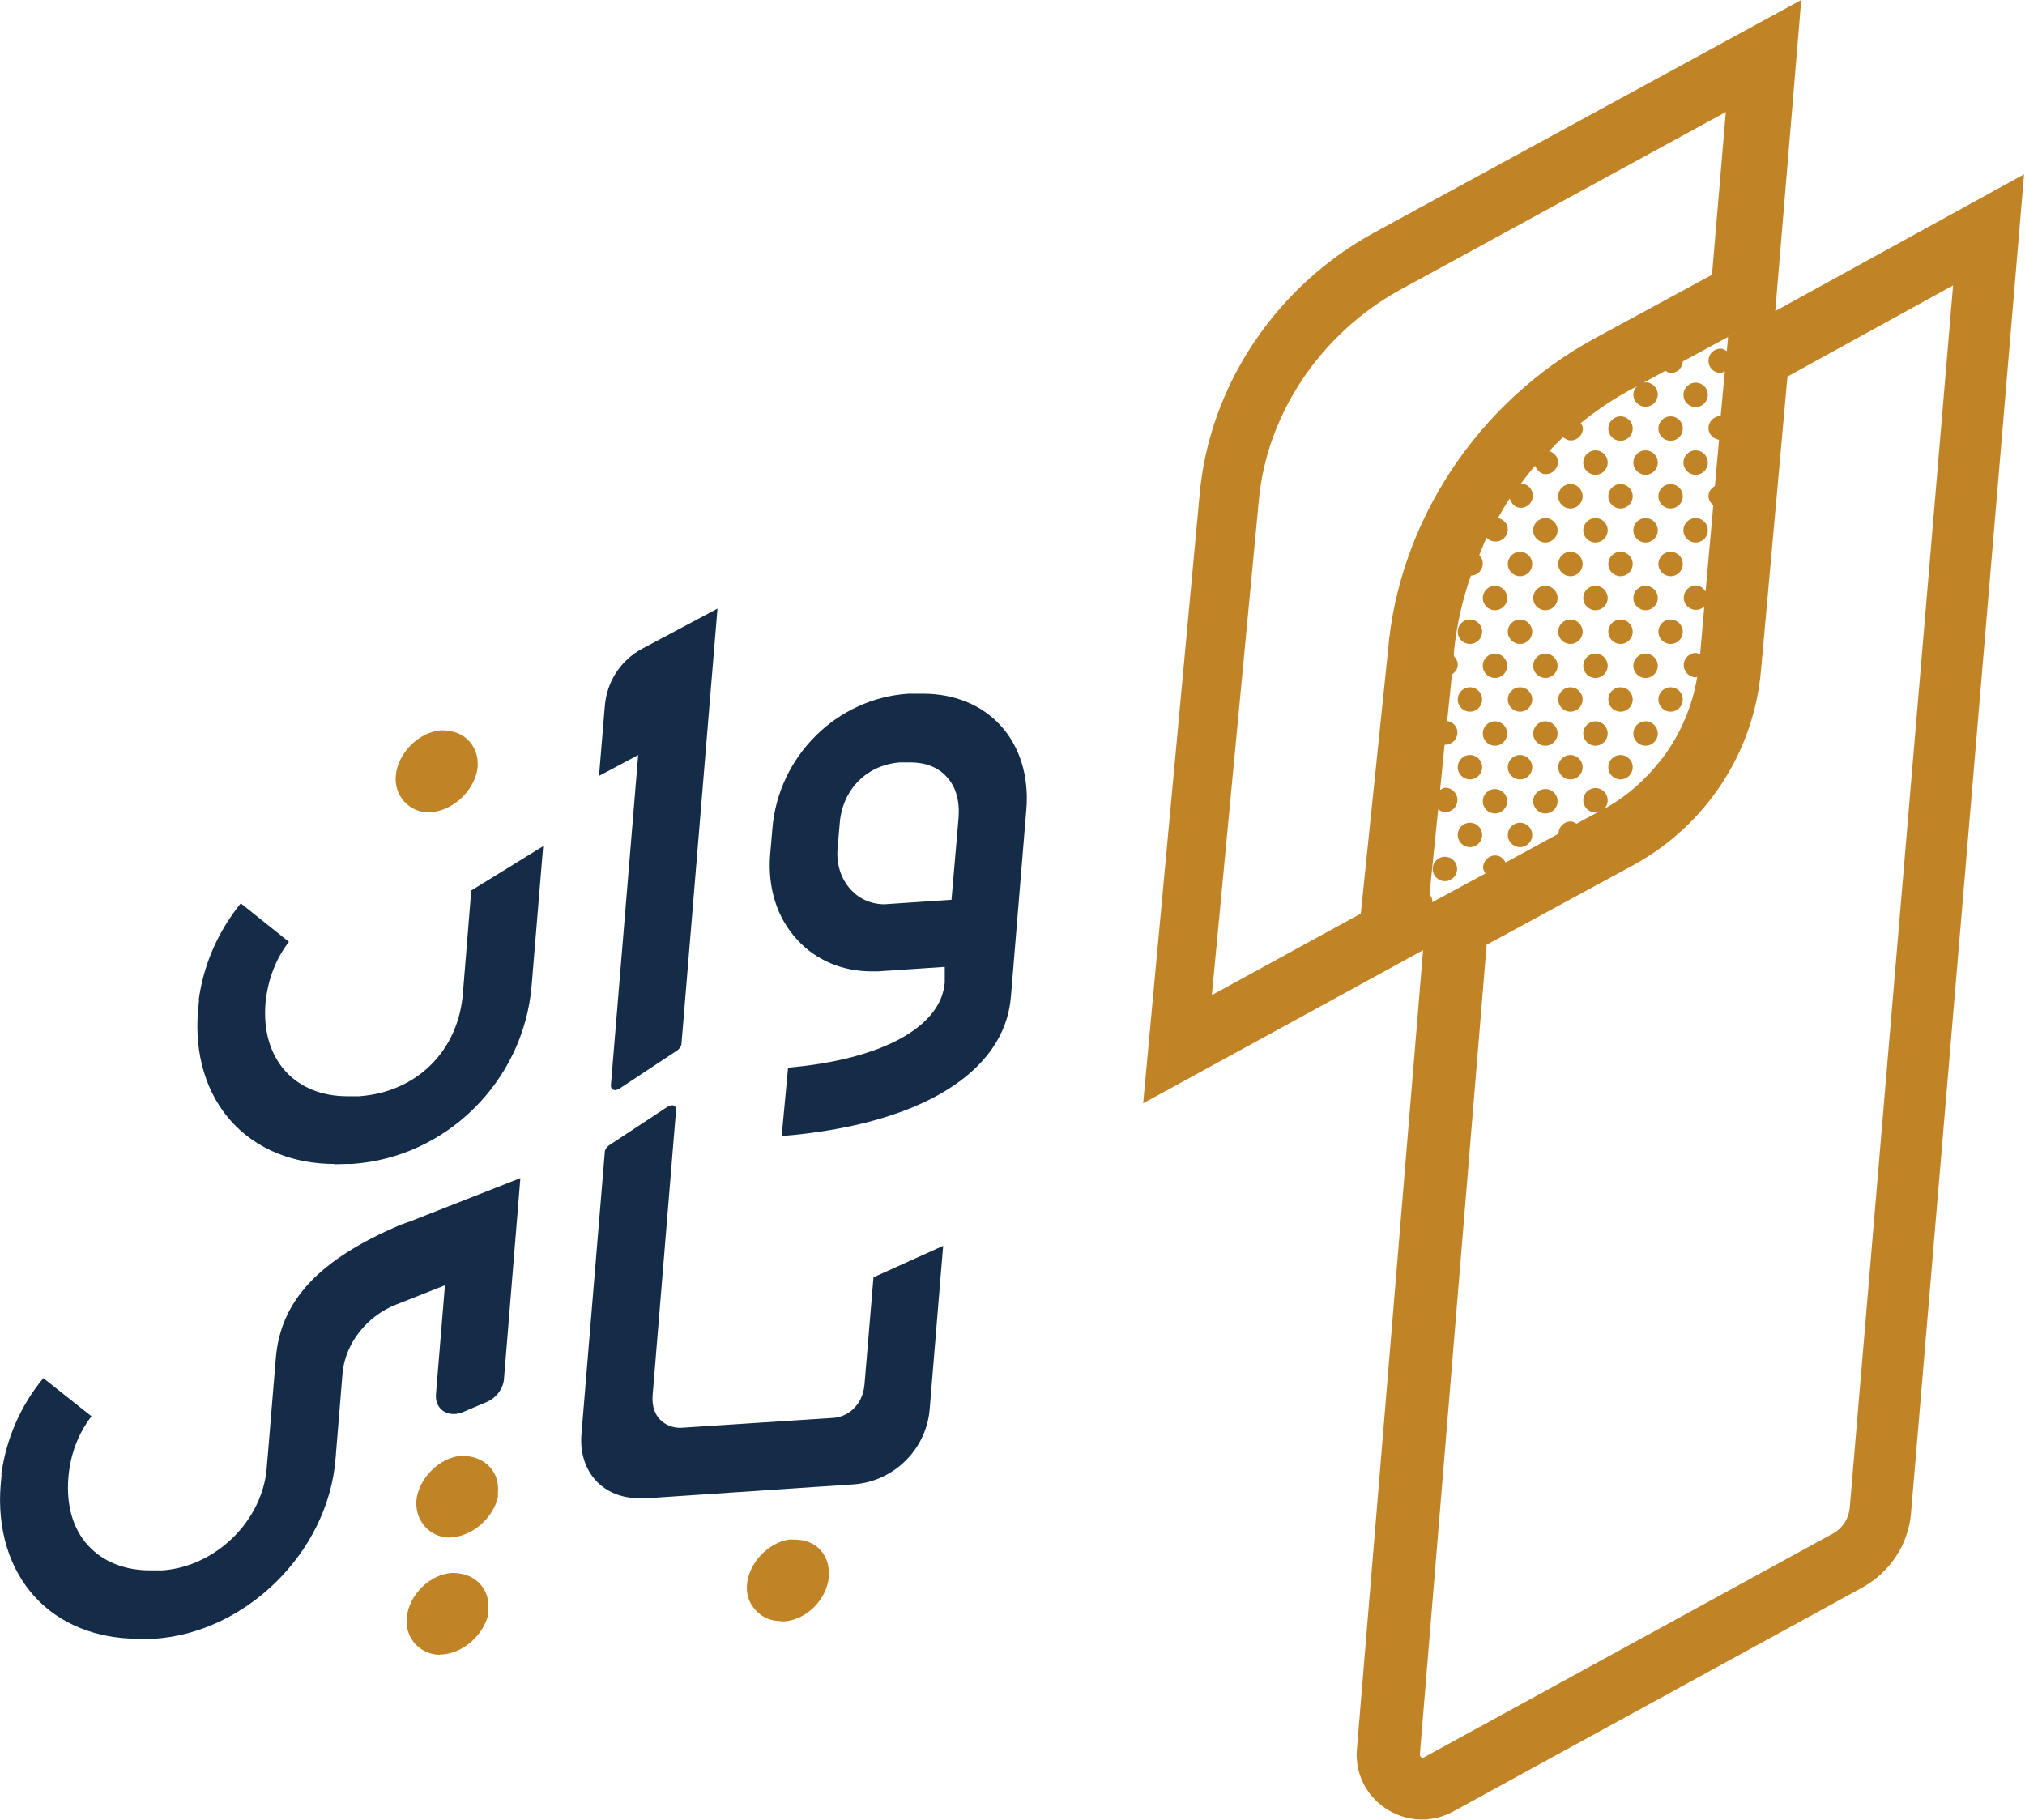 <?xml version="1.0" encoding="UTF-8"?>
<svg id="Layer_2" data-name="Layer 2" xmlns="http://www.w3.org/2000/svg" viewBox="0 0 63.08 56.69">
  <defs>
    <style>
      .cls-1 {
        fill: #c08325;
      }

      .cls-2 {
        fill: #152c49;
      }
    </style>
  </defs>
  <g id="Layer_1-2" data-name="Layer 1">
    <g>
      <path class="cls-1" d="M53.83,10.52l-.04.42c-.06-.04-.12-.08-.19-.08-.21,0-.38.17-.38.38s.17.38.38.38c.05,0,.09-.04.13-.06l-.13,1.4s0,0,0,0c-.21,0-.38.17-.38.38,0,.19.15.33.33.36l-.13,1.44c-.11.07-.2.17-.2.31,0,.12.06.21.15.29l-.24,2.69c-.07-.11-.17-.19-.3-.19-.21,0-.38.17-.38.38s.17.38.38.38c.1,0,.19-.04.26-.11l-.13,1.5s-.08-.05-.13-.05c-.21,0-.38.17-.38.38s.17.38.38.38c.02,0,.02-.01.04-.02-.15.92-.52,1.78-1.07,2.52-.02.02-.03.04-.05.06-.48.62-1.07,1.15-1.78,1.54.07-.07.11-.16.11-.27,0-.21-.17-.38-.38-.38s-.38.17-.38.38.17.38.38.38c.1,0,.19-.04.26-.11,0,0,0,0,0,0l-.85.46c-.06-.03-.11-.07-.18-.07-.21,0-.38.17-.38.38l-1.65.9c-.06-.12-.17-.22-.32-.22-.21,0-.38.17-.38.38,0,.07.04.12.07.18l-1.66.9s.01-.02.01-.03c0-.09-.04-.16-.09-.22l.27-2.65c.06.05.13.09.22.09.21,0,.38-.17.38-.38s-.17-.38-.38-.38c-.06,0-.11.04-.16.07l.14-1.41s0,0,.02,0c.21,0,.38-.17.38-.38,0-.19-.14-.33-.32-.36l.15-1.45c.1-.07.18-.17.18-.3,0-.11-.05-.2-.12-.27v-.12c.08-.82.26-1.62.53-2.39.21,0,.37-.17.37-.38,0-.1-.04-.19-.11-.26.08-.18.14-.36.23-.54.07.08.17.12.28.12.21,0,.38-.17.38-.38,0-.18-.14-.32-.31-.35.12-.2.23-.41.37-.61.05.16.17.29.34.29.21,0,.38-.17.38-.38s-.17-.37-.37-.38c.14-.19.28-.37.44-.55.06.14.17.26.33.26.21,0,.38-.17.38-.38,0-.17-.12-.28-.27-.34.14-.15.28-.29.43-.43.07.05.14.1.24.1.21,0,.38-.17.38-.38,0-.06-.04-.11-.07-.16.46-.37.95-.71,1.48-1l.27-.15c-.06.07-.11.16-.11.26,0,.21.17.38.38.38s.38-.17.38-.38-.17-.38-.38-.38c-.07,0-.12.04-.17.07l.79-.43c.05.03.1.07.17.07.2,0,.36-.16.37-.36l2.88-1.56L56.11,0h0s-13.31,7.25-13.31,7.25c-3.07,1.68-5.13,4.78-5.43,8.15l-1.76,18.97,8.72-4.77-2.06,24.88c-.11,1.25.9,2.2,2.03,2.2.32,0,.66-.08.97-.25l12.75-6.98c.86-.48,1.43-1.34,1.51-2.32l3.52-41.7-9.24,5.08ZM42.39,28.46l-4.64,2.54,1.46-15.37c.23-2.71,1.92-5.24,4.42-6.61l10.13-5.53h0s-.43,5.07-.43,5.07l-3.67,1.99c-3.63,1.98-6.08,5.7-6.42,9.69l-.85,8.22ZM57.62,46.97c-.03.33-.21.62-.5.79l-12.79,7s-.05,0-.08-.04c0,0-.02-.02-.02-.07l2.08-25.22,4.57-2.48c2.27-1.24,3.77-3.53,3.98-6.11l.82-9.11,5.16-2.84h0s-3.22,38.09-3.22,38.09Z"/>
      <path class="cls-1" d="M52.04,12.97c-.21,0-.38.17-.38.38s.17.38.38.38.38-.17.38-.38-.17-.38-.38-.38Z"/>
      <circle class="cls-1" cx="52.82" cy="12.3" r=".38"/>
      <path class="cls-1" d="M52.04,15.08c-.21,0-.38.17-.38.38s.17.38.38.38.38-.17.38-.38-.17-.38-.38-.38Z"/>
      <circle class="cls-1" cx="52.82" cy="14.41" r=".38"/>
      <path class="cls-1" d="M52.04,17.19c-.21,0-.38.17-.38.38s.17.38.38.38.38-.17.38-.38-.17-.38-.38-.38Z"/>
      <circle class="cls-1" cx="52.82" cy="16.52" r=".38"/>
      <path class="cls-1" d="M52.04,19.3c-.21,0-.38.17-.38.38s.17.38.38.38.38-.17.38-.38-.17-.38-.38-.38Z"/>
      <path class="cls-1" d="M52.04,21.41c-.21,0-.38.17-.38.38s.17.38.38.38.38-.17.38-.38-.17-.38-.38-.38Z"/>
      <path class="cls-1" d="M50.48,12.97c-.21,0-.38.17-.38.38s.17.38.38.38.38-.17.38-.38-.17-.38-.38-.38Z"/>
      <path class="cls-1" d="M50.48,15.08c-.21,0-.38.17-.38.38s.17.38.38.38.38-.17.38-.38-.17-.38-.38-.38Z"/>
      <circle class="cls-1" cx="51.26" cy="14.41" r=".38"/>
      <path class="cls-1" d="M50.48,17.19c-.21,0-.38.17-.38.38s.17.38.38.38.38-.17.38-.38-.17-.38-.38-.38Z"/>
      <circle class="cls-1" cx="51.26" cy="16.52" r=".38"/>
      <path class="cls-1" d="M50.48,19.3c-.21,0-.38.17-.38.38s.17.38.38.38.38-.17.38-.38-.17-.38-.38-.38Z"/>
      <circle class="cls-1" cx="51.26" cy="18.63" r=".38"/>
      <path class="cls-1" d="M50.48,21.41c-.21,0-.38.17-.38.38s.17.38.38.38.38-.17.38-.38-.17-.38-.38-.38Z"/>
      <circle class="cls-1" cx="51.26" cy="20.74" r=".38"/>
      <path class="cls-1" d="M50.48,23.52c-.21,0-.38.17-.38.38s.17.38.38.38.38-.17.38-.38-.17-.38-.38-.38Z"/>
      <circle class="cls-1" cx="51.26" cy="22.85" r=".38"/>
      <path class="cls-1" d="M48.92,15.08c-.21,0-.38.17-.38.38s.17.38.38.38.38-.17.38-.38-.17-.38-.38-.38Z"/>
      <circle class="cls-1" cx="49.7" cy="14.41" r=".38"/>
      <path class="cls-1" d="M48.92,17.19c-.21,0-.38.17-.38.38s.17.38.38.38.38-.17.38-.38-.17-.38-.38-.38Z"/>
      <circle class="cls-1" cx="49.7" cy="16.52" r=".38"/>
      <path class="cls-1" d="M48.92,19.3c-.21,0-.38.17-.38.38s.17.38.38.38.38-.17.38-.38-.17-.38-.38-.38Z"/>
      <circle class="cls-1" cx="49.7" cy="18.63" r=".38"/>
      <path class="cls-1" d="M48.92,21.41c-.21,0-.38.17-.38.38s.17.38.38.38.38-.17.38-.38-.17-.38-.38-.38Z"/>
      <circle class="cls-1" cx="49.7" cy="20.74" r=".38"/>
      <path class="cls-1" d="M48.92,23.52c-.21,0-.38.17-.38.38s.17.38.38.38.38-.17.38-.38-.17-.38-.38-.38Z"/>
      <circle class="cls-1" cx="49.7" cy="22.85" r=".38"/>
      <path class="cls-1" d="M47.35,17.19c-.21,0-.38.17-.38.38s.17.38.38.38.38-.17.38-.38-.17-.38-.38-.38Z"/>
      <circle class="cls-1" cx="48.14" cy="16.52" r=".38"/>
      <path class="cls-1" d="M47.35,19.3c-.21,0-.38.17-.38.38s.17.38.38.38.38-.17.38-.38-.17-.38-.38-.38Z"/>
      <circle class="cls-1" cx="48.14" cy="18.63" r=".38"/>
      <path class="cls-1" d="M47.35,21.41c-.21,0-.38.17-.38.38s.17.38.38.38.38-.17.38-.38-.17-.38-.38-.38Z"/>
      <circle class="cls-1" cx="48.14" cy="20.74" r=".38"/>
      <path class="cls-1" d="M47.35,23.52c-.21,0-.38.17-.38.38s.17.38.38.38.38-.17.38-.38-.17-.38-.38-.38Z"/>
      <circle class="cls-1" cx="48.14" cy="22.85" r=".38"/>
      <path class="cls-1" d="M47.35,25.63c-.21,0-.38.17-.38.38s.17.38.38.38.38-.17.38-.38-.17-.38-.38-.38Z"/>
      <circle class="cls-1" cx="48.14" cy="24.96" r=".38"/>
      <path class="cls-1" d="M45.79,19.3c-.21,0-.38.17-.38.38s.17.38.38.38.38-.17.38-.38-.17-.38-.38-.38Z"/>
      <circle class="cls-1" cx="46.57" cy="18.63" r=".38"/>
      <path class="cls-1" d="M45.79,21.41c-.21,0-.38.17-.38.38s.17.38.38.38.38-.17.38-.38-.17-.38-.38-.38Z"/>
      <circle class="cls-1" cx="46.57" cy="20.74" r=".38"/>
      <path class="cls-1" d="M45.79,23.52c-.21,0-.38.17-.38.38s.17.38.38.38.38-.17.38-.38-.17-.38-.38-.38Z"/>
      <circle class="cls-1" cx="46.57" cy="22.85" r=".38"/>
      <path class="cls-1" d="M45.79,25.63c-.21,0-.38.17-.38.38s.17.38.38.38.38-.17.38-.38-.17-.38-.38-.38Z"/>
      <circle class="cls-1" cx="46.57" cy="24.96" r=".38"/>
      <circle class="cls-1" cx="45.01" cy="27.07" r=".38"/>
      <g>
        <path class="cls-1" d="M13.36,25.31c-.29,0-.56-.12-.76-.33-.2-.22-.3-.51-.27-.82.06-.7.72-1.36,1.41-1.41h.01c.38,0,.66.12.86.33.17.19.27.43.27.7v.11c-.07.7-.74,1.36-1.45,1.41h-.08Z"/>
        <path class="cls-2" d="M10.42,36.26c-1.29,0-2.42-.46-3.19-1.3-.8-.87-1.18-2.11-1.06-3.49l.03-.32h-.01c.15-1.1.6-2.13,1.31-3.01l1.5,1.2c-.41.53-.66,1.18-.73,1.91-.07.87.15,1.6.63,2.13.46.5,1.13.77,1.92.77.08,0,.16,0,.24,0h.13c1.8-.13,3.09-1.42,3.23-3.21l.26-3.2,2.24-1.38-.36,4.35c-.25,2.97-2.66,5.36-5.61,5.55h-.13c-.15,0-.29.01-.41.01Z"/>
        <path class="cls-2" d="M19.16,33.96s-.08-.01-.1-.04c-.02-.03-.03-.06-.03-.11l.85-10.29-1.22.65.18-2.17c.06-.77.5-1.44,1.18-1.8l2.33-1.24-1.12,13.54c0,.08-.06.17-.13.22l-1.8,1.19s-.09.05-.14.05Z"/>
        <path class="cls-2" d="M24.54,33.26c2.9-.25,4.77-1.25,4.89-2.65v-.49s-2.08.14-2.08.14c-.07,0-.14,0-.2,0-.91,0-1.74-.35-2.32-.99-.63-.68-.92-1.62-.84-2.64l.07-.81c.18-2.26,2.01-4.07,4.24-4.21h.45s0,0,0,0h.01c.97,0,1.82.35,2.4.98.61.66.9,1.6.81,2.64l-.48,5.83c-.2,2.37-2.86,3.98-7.14,4.33l.2-2.14ZM28.03,23.75c-1.03.08-1.78.84-1.87,1.88l-.07.81c-.04.49.11.94.41,1.27.27.3.65.46,1.05.46l2.09-.14.22-2.55c.04-.53-.08-.97-.37-1.28-.27-.3-.66-.45-1.13-.45h-.32Z"/>
        <path class="cls-2" d="M4.3,51.05c-1.3,0-2.44-.46-3.21-1.3-.8-.87-1.18-2.11-1.07-3.49l.03-.32h-.01c.15-1.12.6-2.15,1.31-3.01l1.5,1.19c-.41.53-.66,1.18-.72,1.91-.07.86.14,1.6.62,2.12.46.5,1.13.77,1.93.77.09,0,.18,0,.27,0h.11c1.67-.12,3.12-1.55,3.25-3.2l.28-3.39c.14-1.81,1.35-3.1,3.9-4.18l.31-.11,3.41-1.34-.51,6.25c-.02.31-.24.6-.55.73l-.73.31c-.1.04-.19.06-.29.06-.16,0-.31-.06-.41-.17-.11-.12-.15-.27-.14-.44l.28-3.4-1.52.6c-.92.36-1.59,1.22-1.67,2.14l-.22,2.69c-.24,2.87-2.76,5.38-5.63,5.58h-.11c-.15,0-.27.01-.4.01Z"/>
        <path class="cls-1" d="M14.02,47.9c-.3,0-.57-.12-.77-.33-.2-.22-.3-.51-.28-.82.06-.69.73-1.36,1.41-1.4h0c.38,0,.67.13.87.34.2.21.29.5.26.8v.15c-.15.64-.77,1.2-1.43,1.25h-.08Z"/>
        <path class="cls-1" d="M13.71,51.55c-.3,0-.57-.12-.77-.33-.2-.22-.3-.51-.27-.82.06-.71.72-1.36,1.41-1.4h0c.38,0,.67.12.87.34.2.21.29.5.26.8v.15c-.15.64-.77,1.2-1.42,1.25h-.08Z"/>
        <path class="cls-2" d="M19.9,46.67c-.54,0-1.01-.19-1.34-.55-.33-.36-.49-.86-.45-1.42l.73-8.81c0-.08.06-.16.13-.21l1.82-1.2s.1-.05.14-.05c.04,0,.08.01.1.04.02.03.03.06.03.11l-.73,8.89c-.03.38.1.61.22.74.16.17.39.27.64.27l4.77-.31c.43-.03.91-.37.97-1.04l.28-3.34,2.17-.98-.42,5.09c-.1,1.25-1.12,2.25-2.36,2.34l-6.55.44h-.15Z"/>
        <path class="cls-1" d="M24.33,50.5c-.32,0-.6-.12-.8-.35-.2-.22-.29-.5-.26-.8.06-.66.65-1.28,1.3-1.39,0,0,.14,0,.14,0,.38,0,.65.11.84.32.2.21.29.51.27.83-.06.72-.7,1.36-1.41,1.4h-.07Z"/>
      </g>
    </g>
  </g>
</svg>